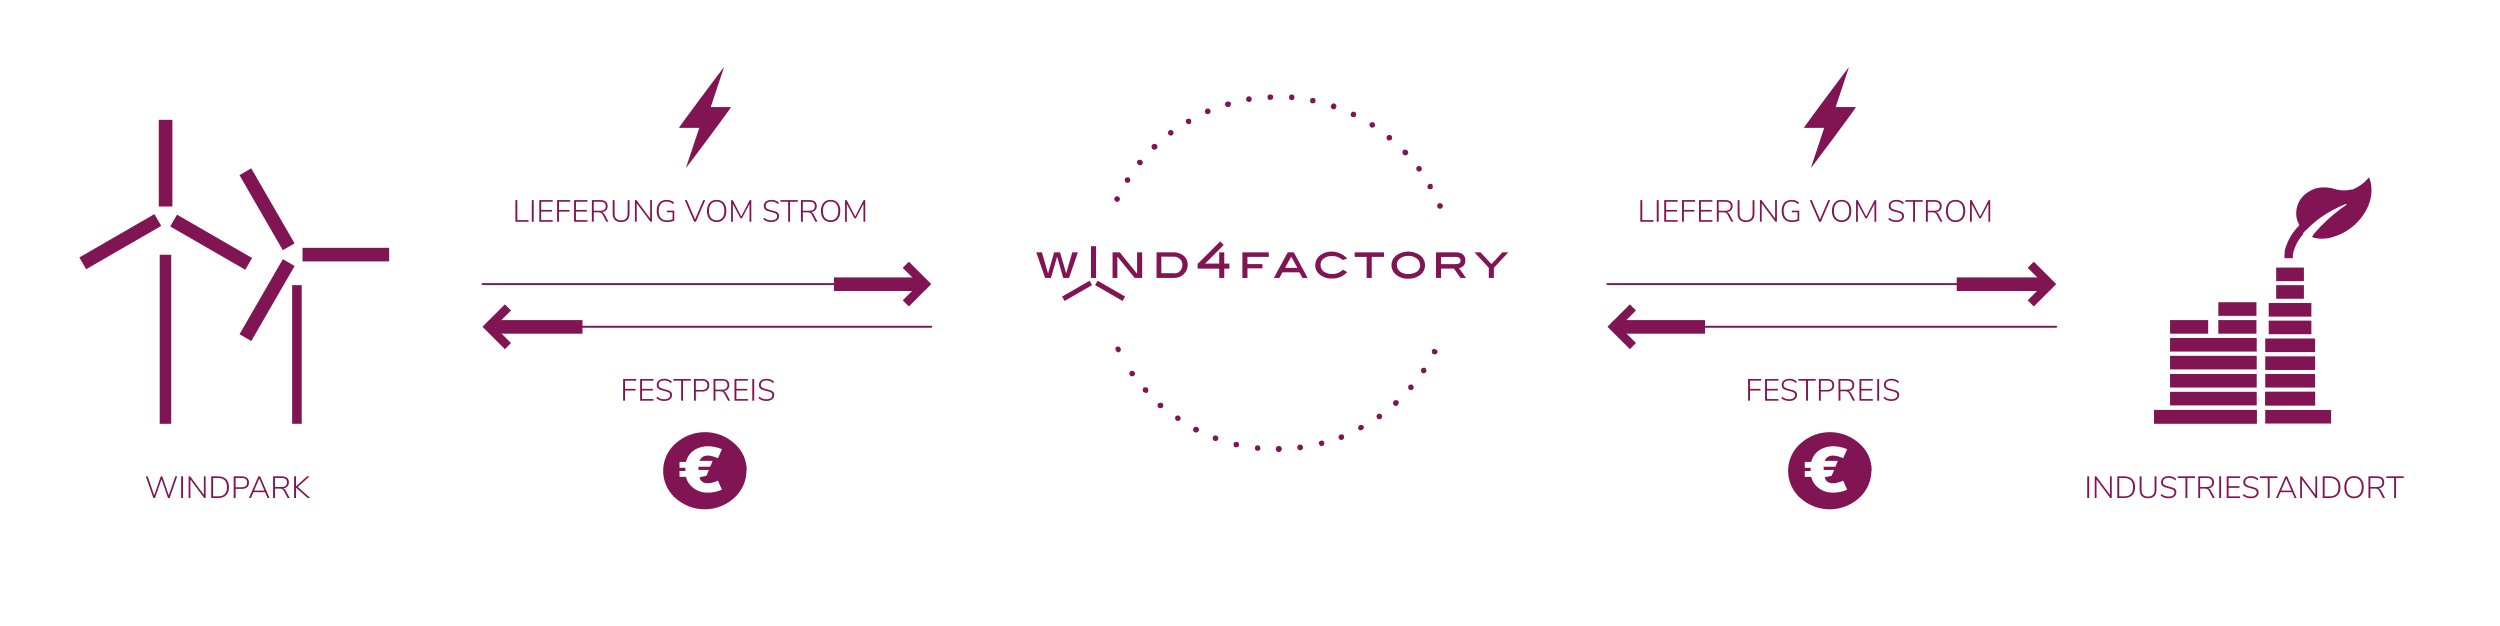 <?xml version="1.0" encoding="UTF-8"?> <svg xmlns="http://www.w3.org/2000/svg" id="Ebene_1" data-name="Ebene 1" viewBox="0 0 1301.64 326.07"><defs><style> .cls-1 { stroke-width: 5px; } .cls-1, .cls-2 { stroke-miterlimit: 10; } .cls-1, .cls-2, .cls-3 { fill: none; stroke: #811453; } .cls-4 { fill: #811453; stroke-width: 0px; } .cls-5 { isolation: isolate; } .cls-2 { stroke-width: 6px; } .cls-3 { stroke-linecap: round; stroke-linejoin: round; } </style></defs><path id="Pfad_95" data-name="Pfad 95" class="cls-4" d="M1199.12,121.95c-2.22,2.48-3.88,5.42-4.86,8.61-.16.4-.25.82-.28,1.25-.25.86-.29,1.76-.14,2.64h-4.44c-.02-.88.02-1.76.14-2.64v-1.11c1.08-4.5,3.28-8.65,6.39-12.08.42-.42.83-.97,1.25-1.39-.43-.81-.8-1.64-1.11-2.5-1.66-5.63.67-11.67,5.69-14.72,1.24-.84,2.6-1.5,4.03-1.94,3.16-.74,6.46-.65,9.58.28,2.97.92,6.14,1.02,9.16.28h.42c2.33-.99,4.49-2.35,6.39-4.03.59-.57,1.15-1.17,1.67-1.8l.42-.42h0c0-.14,4.16,8.19-2.36,18.6-3.73,5.96-9.5,10.35-16.24,12.36-3.27,1.11-6.79,1.25-10.13.42l-.97-.42,1.11-1.67c4.16-4.88,8.86-9.25,14.02-13.05,1.67-1.11,2.78-1.94,2.78-1.94.14,0,0-.14,0-.42s-.14,0-.42,0c-2.16.8-4.25,1.78-6.25,2.92-5.16,2.64-9.85,6.11-13.88,10.27l-.83.69-1.25,1.39h0l.14.42Z"></path><g id="Gruppe_377" data-name="Gruppe 377"><path id="Pfad_544" data-name="Pfad 544" class="cls-4" d="M581.07,105.02c.36.14.75.14,1.11,0,.34-.2.63-.49.83-.83.14-.36.14-.75,0-1.11-.2-.34-.49-.63-.83-.83-.36-.14-.75-.14-1.11,0-.34.2-.63.49-.83.83-.14.36-.14.75,0,1.11.24.31.52.59.83.83"></path><path id="Pfad_545" data-name="Pfad 545" class="cls-4" d="M586.2,95.02c.34.19.74.24,1.11.14.39-.04.74-.24.97-.56.19-.34.24-.74.14-1.11-.04-.39-.24-.74-.55-.97-.31-.26-.74-.31-1.11-.14-.39.04-.74.24-.97.56-.19.34-.24.74-.14,1.11.04.39.24.74.55.97"></path><path id="Pfad_546" data-name="Pfad 546" class="cls-4" d="M592.59,85.72c.29.3.72.41,1.11.28.42,0,.69,0,.97-.42.3-.29.41-.72.28-1.11,0-.4-.22-.76-.55-.97-.29-.3-.72-.41-1.11-.28-.42,0-.69,0-.97.42-.3.29-.41.72-.28,1.11.04.39.24.74.55.97"></path><path id="Pfad_547" data-name="Pfad 547" class="cls-4" d="M599.95,77.53c.64.56,1.59.56,2.22,0,.61-.6.63-1.58.03-2.19-.01-.01-.02-.02-.03-.03-.64-.56-1.58-.56-2.22,0-.28.3-.43.7-.42,1.11,0,.42.28.69.42,1.11"></path><path id="Pfad_548" data-name="Pfad 548" class="cls-4" d="M608.41,70.03c.27.26.61.46.97.56.39.06.79-.04,1.11-.28.26-.27.46-.61.55-.97.06-.39-.04-.79-.28-1.11-.27-.26-.61-.46-.97-.56-.39-.06-.79.04-1.11.28-.26.27-.46.61-.55.97-.06.39.04.79.28,1.11"></path><path id="Pfad_549" data-name="Pfad 549" class="cls-4" d="M617.58,63.79c.18.41.54.72.97.83.38.03.75-.02,1.11-.14.38-.16.61-.56.55-.97.03-.38-.02-.75-.14-1.11-.16-.38-.56-.61-.97-.56-.38-.03-.75.02-1.11.14-.38.16-.61.56-.55.97-.09.33-.04.68.14.97"></path><path id="Pfad_550" data-name="Pfad 550" class="cls-4" d="M627.43,58.51c0,.42.42.69.83.83.36.14.75.14,1.11,0,.34-.2.63-.49.83-.83.14-.36.14-.75,0-1.11-.2-.34-.49-.63-.83-.83-.36-.14-.75-.14-1.11,0-.34.2-.63.49-.83.83-.14.36-.14.75,0,1.11"></path><path id="Pfad_551" data-name="Pfad 551" class="cls-4" d="M637.85,54.62c.14.42.28.83.83.97.42,0,.69.14,1.11.14s.69-.42.97-.83c0-.42.14-.69.14-1.11s-.42-.69-.83-.83c-.42,0-.69-.14-1.11-.14s-.69.42-.97.83c-.25.26-.3.65-.14.97"></path><path id="Pfad_552" data-name="Pfad 552" class="cls-4" d="M648.81,51.85c0,.4.22.76.55.97.35.17.72.27,1.11.28.4,0,.76-.22.97-.56.17-.35.27-.72.28-1.11,0-.28-.28-.56-.55-.97-.29-.3-.72-.41-1.11-.28-.4,0-.76.22-.97.56-.14.28-.42.83-.28,1.11"></path><path id="Pfad_553" data-name="Pfad 553" class="cls-4" d="M659.92,50.59c-.01.41.14.81.42,1.11.29.3.72.41,1.11.28.41.01.81-.14,1.11-.42.3-.29.41-.72.28-1.11,0-.42,0-.69-.42-.97-.29-.3-.72-.41-1.11-.28-.41-.01-.81.14-1.11.42-.17.29-.27.63-.28.97"></path><path id="Pfad_554" data-name="Pfad 554" class="cls-4" d="M671.16,50.6c-.06.39.04.79.28,1.11.25.27.6.43.97.42.39.06.79-.04,1.11-.28.28-.3.43-.7.42-1.11.06-.39-.04-.79-.28-1.11-.25-.27-.6-.43-.97-.42-.39-.06-.79.04-1.11.28-.28.3-.43.7-.42,1.11"></path><path id="Pfad_555" data-name="Pfad 555" class="cls-4" d="M682.13,52.12c-.03.38.02.75.14,1.11.16.38.56.61.97.56.38.03.75-.02,1.11-.14.38-.16.61-.56.55-.97.03-.38-.02-.75-.14-1.11-.16-.38-.56-.61-.97-.56-.38-.03-.75.02-1.11.14-.31.23-.51.59-.55.97"></path><path id="Pfad_556" data-name="Pfad 556" class="cls-4" d="M692.96,54.9c-.14.36-.14.75,0,1.11.2.34.49.63.83.83.36.14.75.14,1.11,0,.41-.18.72-.54.83-.97.14-.36.14-.75,0-1.11-.2-.34-.49-.63-.83-.83-.36-.14-.75-.14-1.11,0-.31.29-.59.62-.83.97"></path><path id="Pfad_557" data-name="Pfad 557" class="cls-4" d="M703.37,58.93c0,.42-.14.69-.14,1.11s.42.69.83.83c.42,0,.69.14,1.11.14s.69-.42.83-.83c.14-.36.14-.75,0-1.11,0-.42-.42-.69-.83-.83-.36-.14-.75-.14-1.11,0-.14.14-.42.28-.55.56"></path><path id="Pfad_558" data-name="Pfad 558" class="cls-4" d="M713.23,64.2c-.26.31-.31.74-.14,1.11.04.39.24.74.55.97.34.19.74.24,1.11.14.39-.04.74-.24.97-.56.26-.31.31-.74.14-1.11-.04-.39-.24-.74-.55-.97-.34-.19-.74-.24-1.11-.14-.39.04-.74.24-.97.56"></path><path id="Pfad_559" data-name="Pfad 559" class="cls-4" d="M722.25,70.73c-.3.29-.41.72-.28,1.11,0,.42,0,.69.42.97.29.3.72.41,1.11.28.42,0,.69,0,.97-.42.3-.29.41-.72.28-1.11,0-.42,0-.69-.42-.97-.29-.3-.72-.41-1.11-.28-.37-.01-.72.14-.97.42"></path><path id="Pfad_560" data-name="Pfad 560" class="cls-4" d="M730.58,78.22c-.56.64-.56,1.59,0,2.22.6.61,1.58.63,2.19.03.01-.01.02-.02.03-.03.27-.25.43-.6.42-.97,0-.84-.69-1.52-1.53-1.53-.39-.13-.82-.02-1.11.28"></path><path id="Pfad_561" data-name="Pfad 561" class="cls-4" d="M737.94,86.69c-.31.23-.51.59-.55.97-.06.39.04.79.28,1.11.27.26.61.46.97.56.39.06.79-.04,1.11-.28.28-.14.42-.56.55-.97.06-.39-.04-.79-.28-1.11-.27-.26-.61-.46-.97-.56-.39-.04-.79.06-1.11.28"></path><path id="Pfad_562" data-name="Pfad 562" class="cls-4" d="M744.05,95.86c-.41.18-.72.54-.83.97-.03.38.02.75.14,1.11.16.38.56.61.97.56.38.03.75-.02,1.11-.14.38-.16.61-.56.55-.97.03-.38-.02-.75-.14-1.11-.16-.38-.56-.61-.97-.56-.33-.02-.66.03-.97.14"></path><path id="Pfad_563" data-name="Pfad 563" class="cls-4" d="M749.19,105.85c-.42,0-.69.42-.83.83-.14.36-.14.75,0,1.11.2.34.49.63.83.83.36.14.75.14,1.11,0,.34-.2.63-.49.83-.83.14-.36.14-.75,0-1.11-.2-.34-.49-.63-.83-.83-.36-.14-.75-.14-1.11,0"></path><path id="Pfad_570" data-name="Pfad 570" class="cls-4" d="M747.52,181.79c-.42,0-.69-.14-1.11-.14s-.69.42-.83.83c-.14.36-.14.75,0,1.11,0,.42.42.69.83.83.36.14.75.14,1.11,0,.42,0,.69-.42.83-.83.14-.36.14-.75,0-1.11-.24-.23-.53-.42-.83-.56"></path><path id="Pfad_571" data-name="Pfad 571" class="cls-4" d="M742.1,191.65c-.31-.26-.74-.31-1.11-.14-.39.04-.74.24-.97.55-.19.34-.24.74-.14,1.11.04.39.24.74.55.97.31.26.74.31,1.11.14.39-.04.74-.24.97-.55.19-.34.24-.74.14-1.11-.04-.39-.24-.74-.55-.97"></path><path id="Pfad_572" data-name="Pfad 572" class="cls-4" d="M735.58,200.53c-.29-.3-.72-.41-1.11-.28-.42,0-.69,0-.97.42-.3.29-.41.72-.28,1.11,0,.42,0,.69.42.97.29.3.72.41,1.11.28.42,0,.69,0,.97-.42.3-.29.41-.72.28-1.11.01-.37-.14-.72-.42-.97"></path><path id="Pfad_573" data-name="Pfad 573" class="cls-4" d="M727.95,208.72c-.64-.56-1.59-.56-2.22,0-.61.6-.63,1.58-.03,2.19.01.01.02.02.03.03h0c.25.27.6.43.97.42.84,0,1.52-.69,1.53-1.53.13-.39.02-.82-.28-1.11"></path><path id="Pfad_574" data-name="Pfad 574" class="cls-4" d="M719.34,215.94c-.23-.31-.59-.51-.97-.55-.39-.06-.79.04-1.11.28-.26.27-.46.61-.55.97-.06.39.04.79.28,1.11.14.28.55.42.97.55.39.06.79-.04,1.11-.28.26-.27.46-.61.55-.97.06-.39-.04-.79-.28-1.11"></path><path id="Pfad_575" data-name="Pfad 575" class="cls-4" d="M710.04,222.05c-.4-.77-1.36-1.07-2.13-.67-.38.2-.66.54-.78.95-.03.38.02.75.14,1.11,0,.28.42.55.83.55.84.19,1.68-.29,1.94-1.11.14-.31.14-.66,0-.97"></path><path id="Pfad_576" data-name="Pfad 576" class="cls-4" d="M699.76,227.05c0-.42-.42-.69-.83-.83-.36-.14-.75-.14-1.11,0-.34.2-.63.49-.83.83-.14.36-.14.75,0,1.11.2.34.49.63.83.83.36.14.75.14,1.11,0,.34-.2.63-.49.83-.83.14-.36.14-.75,0-1.11"></path><path id="Pfad_577" data-name="Pfad 577" class="cls-4" d="M689.49,230.52c-.04-.39-.24-.74-.55-.97-.34-.19-.74-.24-1.11-.14-.39.04-.74.24-.97.55-.19.34-.24.74-.14,1.11.14.28.42.69.55.97.34.19.74.24,1.11.14.39-.04.74-.24.97-.55.12-.36.17-.74.14-1.11"></path><path id="Pfad_578" data-name="Pfad 578" class="cls-4" d="M678.38,232.74c0-.4-.22-.76-.55-.97-.29-.3-.72-.41-1.11-.28-.4,0-.76.22-.97.55-.3.29-.41.72-.28,1.11.04.39.24.74.55.97.29.3.72.41,1.11.28.4,0,.76-.22.97-.55.3-.29.41-.72.28-1.11"></path><path id="Pfad_579" data-name="Pfad 579" class="cls-4" d="M667.42,233.85c.04-.88-.64-1.63-1.53-1.67-.88-.04-1.63.64-1.67,1.53-.04.88.64,1.63,1.53,1.67,0,0,0,0,0,0,.79.05,1.47-.54,1.53-1.33,0-.06,0-.13,0-.19"></path><path id="Pfad_580" data-name="Pfad 580" class="cls-4" d="M656.17,233.43c.06-.39-.04-.79-.28-1.11-.25-.27-.6-.43-.97-.42-.39-.06-.79.04-1.11.28-.27.25-.43.6-.42.97-.06.39.04.79.28,1.11.25.27.6.43.97.42.39.06.79-.04,1.11-.28.35-.19.52-.59.42-.97"></path><path id="Pfad_581" data-name="Pfad 581" class="cls-4" d="M645.07,231.77c.03-.38-.02-.75-.14-1.11-.16-.38-.56-.61-.97-.55-.38-.03-.75.02-1.11.14-.38.16-.61.56-.55.97-.03.38.02.75.14,1.11.16.38.56.61.97.55.38.02.75-.02,1.11-.14.28-.28.55-.42.55-.97"></path><path id="Pfad_582" data-name="Pfad 582" class="cls-4" d="M634.24,228.71c.14-.36.14-.75,0-1.11-.2-.34-.49-.63-.83-.83-.36-.14-.75-.14-1.11,0-.34.2-.63.49-.83.83-.14.36-.14.75,0,1.11.2.34.49.63.83.83.36.14.75.14,1.11,0,.42-.14.83-.42.83-.83"></path><path id="Pfad_583" data-name="Pfad 583" class="cls-4" d="M624.1,224.41c.19-.34.24-.74.14-1.11-.15-.41-.45-.76-.83-.97-.42,0-.69-.14-1.11-.14-.41.15-.76.45-.97.83,0,.42-.14.69-.14,1.11,0,.28.28.55.83.97.42,0,.69.14,1.11.14.28-.28.69-.42.97-.83"></path><path id="Pfad_584" data-name="Pfad 584" class="cls-4" d="M614.38,218.72c.3-.29.41-.72.28-1.11,0-.4-.22-.76-.55-.97-.29-.3-.72-.41-1.11-.28-.4,0-.76.22-.97.55-.26.31-.31.74-.14,1.11,0,.4.22.76.55.97.34.19.74.24,1.11.14.28,0,.55-.28.83-.42"></path><path id="Pfad_585" data-name="Pfad 585" class="cls-4" d="M605.36,212.05c.3-.29.41-.72.28-1.11,0-.42,0-.69-.42-.97-.29-.3-.72-.41-1.11-.28-.42.14-.83.14-1.11.42-.3.29-.41.72-.28,1.11,0,.42,0,.69.42.97.29.3.72.41,1.11.28.55,0,.97-.14,1.11-.42"></path><path id="Pfad_586" data-name="Pfad 586" class="cls-4" d="M597.45,204.28c.28-.3.43-.7.42-1.11.04-.39-.06-.79-.28-1.11-.3-.28-.7-.43-1.11-.42-.39-.04-.79.06-1.11.28-.27.25-.43.6-.42.97-.04.39.06.79.28,1.11.3.28.7.43,1.11.42.32.28.79.28,1.11,0h0"></path><path id="Pfad_587" data-name="Pfad 587" class="cls-4" d="M590.37,195.67c.31-.23.51-.58.55-.97.06-.39-.04-.79-.28-1.11-.27-.26-.61-.46-.97-.55-.39-.06-.79.04-1.11.28-.31.23-.51.59-.55.97-.06.39.04.79.28,1.11.14.28.55.42.97.55.39.04.79-.06,1.11-.28"></path><path id="Pfad_588" data-name="Pfad 588" class="cls-4" d="M582.73,183.32c.41-.18.72-.54.83-.97.03-.38-.02-.75-.14-1.11-.18-.41-.54-.72-.97-.83-.38-.03-.75.02-1.11.14-.28,0-.55.42-.55.83-.19.84.29,1.68,1.11,1.94.14.28.55.28.83,0h0"></path></g><g id="Gruppe_177" data-name="Gruppe 177"><g id="Gruppe_176" data-name="Gruppe 176"><rect id="Rechteck_73" data-name="Rechteck 73" class="cls-4" x="82.68" y="62.4" width="7.08" height="45.12"></rect><rect id="Rechteck_74" data-name="Rechteck 74" class="cls-4" x="40.07" y="122.29" width="45.12" height="7.08" transform="translate(-54.53 48.17) rotate(-30)"></rect><rect id="Rechteck_75" data-name="Rechteck 75" class="cls-4" x="106.39" y="103.56" width="7.08" height="45.12" transform="translate(-54.25 158.26) rotate(-60)"></rect></g><line id="Linie_12" data-name="Linie 12" class="cls-2" x1="86.15" y1="132.64" x2="86.15" y2="220.66"></line></g><g id="Gruppe_179" data-name="Gruppe 179"><g id="Gruppe_178" data-name="Gruppe 178"><rect id="Rechteck_76" data-name="Rechteck 76" class="cls-4" x="157.5" y="129.03" width="45.12" height="7.08"></rect><rect id="Rechteck_77" data-name="Rechteck 77" class="cls-4" x="135.49" y="86.39" width="7.08" height="45.12" transform="translate(-35.85 84.11) rotate(-30)"></rect><rect id="Rechteck_78" data-name="Rechteck 78" class="cls-4" x="116.49" y="152.72" width="45.12" height="7.08" transform="translate(-65.8 198.55) rotate(-60)"></rect></g><line id="Linie_13" data-name="Linie 13" class="cls-1" x1="154.59" y1="148.47" x2="154.59" y2="220.66"></line></g><g id="WINDPARK" class="cls-5"><g class="cls-5"><path class="cls-4" d="M92.26,248.01l-3.92,11.28h-.86l-3.39-9.73-3.39,9.73h-.85l-3.94-11.28h.99l3.39,9.9,3.42-9.9.77.02,3.41,9.86,3.39-9.87h.98Z"></path><path class="cls-4" d="M94.31,248.01h.99v11.28h-.99v-11.28Z"></path><path class="cls-4" d="M107.06,248.01v11.28h-.77l-7.15-9.62v9.62h-.93v-11.28h.78l7.14,9.6v-9.6h.93Z"></path><path class="cls-4" d="M109.97,248.01h3.63c1.79,0,3.17.49,4.14,1.46.97.98,1.46,2.37,1.46,4.17s-.49,3.2-1.46,4.18-2.35,1.47-4.14,1.47h-3.63v-11.28ZM113.56,258.43c1.53,0,2.67-.4,3.45-1.2.77-.8,1.16-1.99,1.16-3.58,0-3.18-1.54-4.77-4.61-4.77h-2.59v9.55h2.59Z"></path><path class="cls-4" d="M121.67,248.01h4.27c1.17,0,2.08.28,2.73.85.65.57.97,1.37.97,2.4s-.33,1.85-.98,2.42c-.65.57-1.56.86-2.72.86h-3.28v4.75h-.99v-11.28ZM125.88,253.69c1.85,0,2.77-.81,2.77-2.43s-.92-2.4-2.77-2.4h-3.22v4.83h3.22Z"></path><path class="cls-4" d="M138.02,256.28h-6.08l-1.3,3.01h-1.01l4.9-11.28h.9l4.9,11.28h-1.01l-1.3-3.01ZM137.65,255.42l-2.67-6.24-2.67,6.24h5.34Z"></path><path class="cls-4" d="M150.84,259.29h-1.09l-1.9-3.62c-.26-.49-.55-.83-.9-1.01s-.81-.27-1.41-.27h-2.35v4.9h-.99v-11.28h4.51c1.18,0,2.1.27,2.74.81.64.54.96,1.33.96,2.36,0,.88-.25,1.58-.76,2.1-.51.53-1.23.85-2.17.97.28.09.53.23.74.44s.42.48.6.82l2.02,3.78ZM146.65,253.55c1.86,0,2.78-.79,2.78-2.38,0-.78-.23-1.36-.69-1.74-.46-.38-1.16-.57-2.1-.57h-3.47v4.69h3.47Z"></path><path class="cls-4" d="M160.17,259.29l-6.06-5.39v5.39h-.99v-11.28h.99v5.23l5.76-5.23h1.3l-6.1,5.5,6.43,5.78h-1.33Z"></path></g></g><g id="Gruppe_182" data-name="Gruppe 182"><path id="Pfad_478" data-name="Pfad 478" class="cls-4" d="M364.22,248.84l.55,1.11c.84,1.14,2.2,1.77,3.61,1.67.94,0,1.88-.13,2.78-.42.93-.18,1.82-.51,2.64-.97l2.08,4.72c-2.35,1.06-4.92,1.59-7.5,1.53-2.14.07-4.26-.46-6.11-1.53-1.74-.98-3.18-2.42-4.17-4.16-.41-.8-.73-1.64-.97-2.5h-3.33v-3.05h3.05v-1.67h-3.05v-3.05h3.33c.26-.86.59-1.69.97-2.5.94-1.77,2.39-3.22,4.17-4.16,1.89-.98,3.98-1.5,6.11-1.53,2.57.02,5.12.54,7.5,1.53l-2.08,4.72c-.85-.41-1.73-.73-2.64-.97-.9-.27-1.84-.41-2.78-.42-1.4-.04-2.73.58-3.61,1.67-.14.42-.55.69-.55,1.11h6.8l-1.25,3.05h-6.11v1.66h5.41l-1.25,3.05-3.33.69-.27.42ZM388.79,245.09c.07-5.43-2.27-10.62-6.39-14.16-8.7-7.91-21.98-7.91-30.68,0-7.86,6.9-8.63,18.87-1.73,26.72.02.02.04.05.06.07h0c.44.58.95,1.09,1.53,1.53,8.7,7.91,21.98,7.91,30.68,0,4.04-3.6,6.36-8.75,6.39-14.16"></path><path id="Pfad_483" data-name="Pfad 483" class="cls-4" d="M357.14,87.39l6.94-20.82h-10.55c-.42,0,23.6-32.07,23.46-31.65l-6.94,20.82h10.55c.42,0-23.6,32.21-23.46,31.65"></path><g id="FESTPREIS" class="cls-5"><g class="cls-5"><path class="cls-4" d="M324.44,197.34h6.8v.85h-5.81v4.27h5.49v.86h-5.49v5.3h-.99v-11.28Z"></path><path class="cls-4" d="M333.29,197.34h6.96v.85h-5.98v4.27h5.66v.86h-5.66v4.45h5.98v.85h-6.96v-11.28Z"></path><path class="cls-4" d="M343.55,208.39c-.68-.24-1.29-.61-1.82-1.11l.42-.78c.56.5,1.13.86,1.7,1.06s1.26.31,2.06.31c.95,0,1.69-.19,2.22-.58.53-.39.79-.94.79-1.64,0-.42-.13-.75-.38-1.02-.26-.26-.58-.46-.98-.61-.39-.14-.92-.29-1.58-.44-.87-.19-1.58-.39-2.12-.59-.54-.2-.99-.51-1.37-.92-.37-.41-.56-.96-.56-1.66,0-.64.17-1.2.5-1.68.33-.48.8-.85,1.4-1.12.6-.27,1.31-.4,2.12-.4.77,0,1.48.13,2.14.38.66.25,1.22.62,1.7,1.1l-.42.78c-.53-.48-1.07-.83-1.62-1.05-.54-.22-1.15-.33-1.81-.33-.95,0-1.69.2-2.22.61-.53.41-.8.97-.8,1.7,0,.63.23,1.1.7,1.4.46.3,1.14.56,2.04.78l.42.1c.86.21,1.55.41,2.05.59.5.18.93.46,1.27.84.35.38.52.89.52,1.53s-.17,1.16-.5,1.63c-.33.47-.8.83-1.4,1.1-.6.26-1.3.39-2.1.39-.89,0-1.67-.12-2.35-.36Z"></path><path class="cls-4" d="M354.65,198.2h-4.05v-.86h9.06v.86h-4.03v10.42h-.98v-10.42Z"></path><path class="cls-4" d="M361.31,197.34h4.27c1.17,0,2.08.28,2.73.85.65.57.97,1.37.97,2.4s-.33,1.85-.98,2.42c-.65.57-1.56.86-2.72.86h-3.28v4.75h-.99v-11.28ZM365.51,203.02c1.85,0,2.77-.81,2.77-2.43s-.92-2.4-2.77-2.4h-3.22v4.83h3.22Z"></path><path class="cls-4" d="M380.15,208.62h-1.09l-1.9-3.62c-.26-.49-.55-.83-.9-1.01s-.81-.27-1.41-.27h-2.35v4.9h-.99v-11.28h4.51c1.18,0,2.1.27,2.74.81.64.54.96,1.33.96,2.36,0,.88-.25,1.58-.76,2.1-.51.53-1.23.85-2.17.97.28.09.53.23.74.44s.42.48.6.82l2.02,3.78ZM375.96,202.87c1.86,0,2.78-.79,2.78-2.38,0-.78-.23-1.36-.69-1.74-.46-.38-1.16-.57-2.1-.57h-3.47v4.69h3.47Z"></path><path class="cls-4" d="M382.43,197.34h6.96v.85h-5.98v4.27h5.66v.86h-5.66v4.45h5.98v.85h-6.96v-11.28Z"></path><path class="cls-4" d="M391.69,197.34h.99v11.28h-.99v-11.28Z"></path><path class="cls-4" d="M396.75,208.39c-.68-.24-1.29-.61-1.82-1.11l.42-.78c.56.5,1.13.86,1.7,1.06s1.26.31,2.06.31c.95,0,1.69-.19,2.22-.58.53-.39.79-.94.79-1.64,0-.42-.13-.75-.38-1.02-.26-.26-.58-.46-.98-.61-.39-.14-.92-.29-1.58-.44-.87-.19-1.58-.39-2.12-.59-.54-.2-.99-.51-1.37-.92-.37-.41-.56-.96-.56-1.66,0-.64.17-1.2.5-1.68.33-.48.8-.85,1.4-1.12.6-.27,1.31-.4,2.12-.4.77,0,1.48.13,2.14.38.66.25,1.22.62,1.7,1.1l-.42.78c-.53-.48-1.07-.83-1.62-1.05-.54-.22-1.15-.33-1.81-.33-.95,0-1.69.2-2.22.61-.53.41-.8.97-.8,1.7,0,.63.23,1.1.7,1.4.46.3,1.14.56,2.04.78l.42.1c.86.21,1.55.41,2.05.59.5.18.93.46,1.27.84.35.38.52.89.52,1.53s-.17,1.16-.5,1.63c-.33.47-.8.83-1.4,1.1-.6.26-1.3.39-2.1.39-.89,0-1.67-.12-2.35-.36Z"></path></g></g><g id="LIEFERUNG_VOM_STROM" data-name="LIEFERUNG VOM STROM" class="cls-5"><g class="cls-5"><path class="cls-4" d="M268.36,104.18h.99v10.42h5.82v.86h-6.82v-11.28Z"></path><path class="cls-4" d="M276.88,104.18h.99v11.28h-.99v-11.28Z"></path><path class="cls-4" d="M280.79,104.18h6.96v.85h-5.98v4.27h5.66v.86h-5.66v4.45h5.98v.85h-6.96v-11.28Z"></path><path class="cls-4" d="M290.05,104.18h6.8v.85h-5.81v4.27h5.49v.86h-5.49v5.3h-.99v-11.28Z"></path><path class="cls-4" d="M298.9,104.18h6.96v.85h-5.98v4.27h5.66v.86h-5.66v4.45h5.98v.85h-6.96v-11.28Z"></path><path class="cls-4" d="M316.8,115.46h-1.09l-1.9-3.62c-.26-.49-.55-.83-.9-1.01s-.81-.27-1.41-.27h-2.35v4.9h-.99v-11.28h4.51c1.18,0,2.1.27,2.74.81.64.54.96,1.33.96,2.36,0,.88-.25,1.58-.76,2.1-.51.53-1.23.85-2.17.97.28.09.53.23.74.44s.42.48.6.82l2.02,3.78ZM312.61,109.72c1.86,0,2.78-.79,2.78-2.38,0-.78-.23-1.36-.69-1.74-.46-.38-1.16-.57-2.1-.57h-3.47v4.69h3.47Z"></path><path class="cls-4" d="M320.11,114.46c-.74-.76-1.11-1.87-1.11-3.34v-6.93h.99v7.04c0,2.33,1.13,3.49,3.39,3.49,1.12,0,1.97-.29,2.54-.88s.86-1.46.86-2.61v-7.04h.98v6.93c0,1.47-.37,2.59-1.11,3.34-.74.76-1.83,1.14-3.26,1.14s-2.53-.38-3.27-1.14Z"></path><path class="cls-4" d="M339.44,104.18v11.28h-.77l-7.15-9.62v9.62h-.93v-11.28h.78l7.14,9.6v-9.6h.93Z"></path><path class="cls-4" d="M351.07,109.69v5.14c-.42.22-.98.41-1.7.55-.71.14-1.43.22-2.16.22-1.1,0-2.05-.23-2.84-.69-.79-.46-1.4-1.12-1.82-1.98s-.63-1.9-.63-3.1.21-2.23.62-3.1c.42-.87,1.02-1.53,1.8-1.98.78-.45,1.71-.68,2.78-.68,1.58,0,2.86.49,3.84,1.47l-.42.78c-.53-.49-1.07-.84-1.62-1.06-.54-.21-1.15-.32-1.82-.32-1.33,0-2.36.42-3.08,1.27-.72.85-1.08,2.05-1.08,3.61s.37,2.81,1.1,3.65c.73.84,1.79,1.26,3.18,1.26.53,0,1.06-.04,1.57-.14.51-.09.98-.22,1.39-.38v-3.7h-2.98v-.83h3.87Z"></path><path class="cls-4" d="M367.2,104.18l-4.88,11.28h-.9l-4.88-11.28h1.02l4.32,10.02,4.3-10.02h1.01Z"></path><path class="cls-4" d="M370.45,114.9c-.76-.46-1.34-1.13-1.74-2-.41-.87-.61-1.89-.61-3.06s.2-2.21.61-3.08.98-1.54,1.74-2,1.65-.7,2.68-.7,1.93.23,2.69.7,1.34,1.13,1.74,1.99c.41.86.61,1.89.61,3.07s-.2,2.21-.61,3.08c-.41.87-.99,1.54-1.74,2-.76.46-1.65.7-2.69.7s-1.91-.23-2.67-.7ZM376.08,113.43c.7-.85,1.06-2.06,1.06-3.62s-.35-2.76-1.05-3.61c-.7-.85-1.69-1.27-2.97-1.27s-2.25.43-2.95,1.28c-.7.85-1.05,2.05-1.05,3.6s.35,2.75,1.05,3.61c.7.86,1.68,1.29,2.95,1.29s2.26-.43,2.96-1.28Z"></path><path class="cls-4" d="M391.17,104.18v11.28h-.93v-9.31l-3.95,7.54h-.74l-3.98-7.47.02,9.25h-.94v-11.28h.83l4.46,8.54,4.4-8.54h.83Z"></path><path class="cls-4" d="M399.27,115.23c-.68-.24-1.29-.61-1.82-1.11l.42-.78c.56.5,1.13.86,1.7,1.06s1.26.31,2.06.31c.95,0,1.69-.19,2.22-.58.53-.39.79-.94.79-1.64,0-.42-.13-.75-.38-1.02-.26-.26-.58-.46-.98-.61-.39-.14-.92-.29-1.58-.44-.87-.19-1.58-.39-2.12-.59-.54-.2-.99-.51-1.37-.92-.37-.41-.56-.96-.56-1.66,0-.64.17-1.2.5-1.68.33-.48.8-.85,1.4-1.12.6-.27,1.31-.4,2.12-.4.77,0,1.48.13,2.14.38.66.25,1.22.62,1.7,1.1l-.42.78c-.53-.48-1.07-.83-1.62-1.05-.54-.22-1.15-.33-1.81-.33-.95,0-1.69.2-2.22.61-.53.41-.8.97-.8,1.7,0,.63.23,1.1.7,1.4.46.3,1.14.56,2.04.78l.42.1c.86.21,1.55.41,2.05.59.5.18.93.46,1.27.84.35.38.52.89.52,1.53s-.17,1.16-.5,1.63c-.33.47-.8.83-1.4,1.1-.6.26-1.3.39-2.1.39-.89,0-1.67-.12-2.35-.36Z"></path><path class="cls-4" d="M410.37,105.05h-4.05v-.86h9.06v.86h-4.03v10.42h-.98v-10.42Z"></path><path class="cls-4" d="M425.67,115.46h-1.09l-1.9-3.62c-.26-.49-.55-.83-.9-1.01s-.81-.27-1.41-.27h-2.35v4.9h-.99v-11.28h4.51c1.18,0,2.1.27,2.74.81.64.54.96,1.33.96,2.36,0,.88-.25,1.58-.76,2.1-.51.53-1.23.85-2.17.97.28.09.53.23.74.44s.42.48.6.82l2.02,3.78ZM421.47,109.72c1.86,0,2.78-.79,2.78-2.38,0-.78-.23-1.36-.69-1.74-.46-.38-1.16-.57-2.1-.57h-3.47v4.69h3.47Z"></path><path class="cls-4" d="M429.78,114.9c-.76-.46-1.34-1.13-1.74-2-.41-.87-.61-1.89-.61-3.06s.2-2.21.61-3.08.98-1.54,1.74-2,1.65-.7,2.68-.7,1.93.23,2.69.7,1.34,1.13,1.74,1.99c.41.86.61,1.89.61,3.07s-.2,2.21-.61,3.08c-.41.87-.99,1.54-1.74,2-.76.46-1.65.7-2.69.7s-1.91-.23-2.67-.7ZM435.41,113.43c.7-.85,1.06-2.06,1.06-3.62s-.35-2.76-1.05-3.61c-.7-.85-1.69-1.27-2.97-1.27s-2.25.43-2.95,1.28c-.7.85-1.05,2.05-1.05,3.6s.35,2.75,1.05,3.61c.7.86,1.68,1.29,2.95,1.29s2.26-.43,2.96-1.28Z"></path><path class="cls-4" d="M450.5,104.18v11.28h-.93v-9.31l-3.95,7.54h-.74l-3.98-7.47.02,9.25h-.94v-11.28h.83l4.46,8.54,4.4-8.54h.83Z"></path></g></g><g id="Gruppe_180" data-name="Gruppe 180"><line id="Linie_17" data-name="Linie 17" class="cls-3" x1="251.21" y1="147.91" x2="480.56" y2="147.91"></line><path id="Pfad_49" data-name="Pfad 49" class="cls-4" d="M473.2,136.25l-3.19,3.19,8.47,8.47-8.47,8.47,3.19,3.19,8.33-8.33h.14c0-.14,3.19-3.33,3.19-3.33l-11.66-11.66Z"></path></g><g id="Gruppe_181" data-name="Gruppe 181"><line id="Linie_17-2" data-name="Linie 17-2" class="cls-3" x1="484.86" y1="170.13" x2="255.52" y2="170.13"></line><path id="Pfad_49-2" data-name="Pfad 49-2" class="cls-4" d="M262.87,181.79l3.19-3.19-8.47-8.47,8.47-8.47-3.19-3.19-8.33,8.33h-.14c0,.14-3.19,3.33-3.19,3.33l11.66,11.66Z"></path></g></g><g id="Gruppe_185" data-name="Gruppe 185"><path id="Pfad_478-2" data-name="Pfad 478-2" class="cls-4" d="M950.07,248.84l.55,1.11c.84,1.14,2.2,1.77,3.61,1.67.94,0,1.88-.13,2.78-.42.93-.18,1.82-.51,2.64-.97l2.08,4.72c-2.35,1.06-4.92,1.59-7.5,1.53-2.14.07-4.26-.46-6.11-1.53-1.74-.98-3.18-2.42-4.16-4.16-.41-.8-.73-1.64-.97-2.5h-3.33v-3.05h3.05v-1.67h-3.05v-3.05h3.33c.26-.86.59-1.69.97-2.5.94-1.77,2.39-3.22,4.16-4.16,1.89-.98,3.98-1.5,6.11-1.53,2.57.02,5.12.54,7.5,1.53l-2.08,4.72c-.85-.41-1.73-.73-2.64-.97-.9-.27-1.84-.41-2.78-.42-1.4-.04-2.73.58-3.61,1.67-.14.42-.55.69-.55,1.11h6.8l-1.25,3.05h-6.11v1.66h5.41l-1.25,3.05-3.33.69-.27.42ZM974.5,245.09c.07-5.43-2.27-10.62-6.39-14.16-8.7-7.91-21.98-7.91-30.68,0-7.86,6.9-8.63,18.87-1.73,26.72.02.02.04.05.06.07h0c.44.58.95,1.09,1.53,1.53,8.7,7.91,21.98,7.91,30.68,0,4.04-3.6,6.36-8.75,6.39-14.16"></path><path id="Pfad_483-2" data-name="Pfad 483-2" class="cls-4" d="M942.85,87.39l6.94-20.82h-10.55c-.42,0,23.6-32.07,23.46-31.65l-6.94,20.82h10.55c.42,0-23.6,32.21-23.46,31.65"></path><g id="FESTPREIS-2" class="cls-5"><g class="cls-5"><path class="cls-4" d="M910.15,197.34h6.8v.85h-5.81v4.27h5.49v.86h-5.49v5.3h-.99v-11.28Z"></path><path class="cls-4" d="M919,197.34h6.96v.85h-5.98v4.27h5.66v.86h-5.66v4.45h5.98v.85h-6.96v-11.28Z"></path><path class="cls-4" d="M929.26,208.39c-.68-.24-1.29-.61-1.82-1.11l.42-.78c.56.5,1.13.86,1.7,1.06.57.21,1.26.31,2.06.31.95,0,1.69-.19,2.22-.58s.79-.94.79-1.64c0-.42-.13-.75-.38-1.02-.26-.26-.58-.46-.98-.61-.39-.14-.92-.29-1.58-.44-.87-.19-1.58-.39-2.12-.59-.54-.2-.99-.51-1.37-.92-.37-.41-.56-.96-.56-1.66,0-.64.17-1.2.5-1.68.33-.48.8-.85,1.4-1.12.6-.27,1.31-.4,2.12-.4.77,0,1.48.13,2.14.38.66.25,1.22.62,1.7,1.1l-.42.78c-.53-.48-1.07-.83-1.62-1.05s-1.15-.33-1.81-.33c-.95,0-1.69.2-2.22.61s-.8.97-.8,1.7c0,.63.23,1.1.7,1.4.46.3,1.14.56,2.04.78l.42.1c.86.21,1.55.41,2.05.59.5.18.92.46,1.27.84.35.38.52.89.52,1.53s-.17,1.16-.5,1.63c-.33.47-.8.83-1.4,1.1-.6.26-1.3.39-2.1.39-.89,0-1.67-.12-2.35-.36Z"></path><path class="cls-4" d="M940.36,198.2h-4.05v-.86h9.06v.86h-4.03v10.42h-.98v-10.42Z"></path><path class="cls-4" d="M947.02,197.34h4.27c1.17,0,2.08.28,2.73.85s.97,1.37.97,2.4-.33,1.85-.98,2.42c-.65.57-1.56.86-2.72.86h-3.28v4.75h-.99v-11.28ZM951.23,203.02c1.85,0,2.77-.81,2.77-2.43s-.92-2.4-2.77-2.4h-3.22v4.83h3.22Z"></path><path class="cls-4" d="M965.87,208.62h-1.09l-1.9-3.62c-.26-.49-.55-.83-.9-1.01-.34-.18-.81-.27-1.41-.27h-2.35v4.9h-.99v-11.28h4.51c1.18,0,2.1.27,2.74.81.64.54.96,1.33.96,2.36,0,.88-.25,1.58-.76,2.1-.51.53-1.23.85-2.17.97.28.09.53.23.74.44s.42.48.6.82l2.02,3.78ZM961.67,202.87c1.86,0,2.78-.79,2.78-2.38,0-.78-.23-1.36-.69-1.74-.46-.38-1.16-.57-2.1-.57h-3.47v4.69h3.47Z"></path><path class="cls-4" d="M968.14,197.34h6.96v.85h-5.98v4.27h5.66v.86h-5.66v4.45h5.98v.85h-6.96v-11.28Z"></path><path class="cls-4" d="M977.4,197.34h.99v11.28h-.99v-11.28Z"></path><path class="cls-4" d="M982.46,208.39c-.68-.24-1.29-.61-1.82-1.11l.42-.78c.56.5,1.13.86,1.7,1.06.57.21,1.26.31,2.06.31.95,0,1.69-.19,2.22-.58s.79-.94.79-1.64c0-.42-.13-.75-.38-1.02-.26-.26-.58-.46-.98-.61-.39-.14-.92-.29-1.58-.44-.87-.19-1.58-.39-2.12-.59-.54-.2-.99-.51-1.37-.92-.37-.41-.56-.96-.56-1.66,0-.64.17-1.2.5-1.68.33-.48.8-.85,1.4-1.12.6-.27,1.31-.4,2.12-.4.77,0,1.48.13,2.14.38.66.25,1.22.62,1.7,1.1l-.42.78c-.53-.48-1.07-.83-1.62-1.05s-1.15-.33-1.81-.33c-.95,0-1.69.2-2.22.61s-.8.97-.8,1.7c0,.63.23,1.1.7,1.4.46.3,1.14.56,2.04.78l.42.1c.86.21,1.55.41,2.05.59.5.18.92.46,1.27.84.35.38.52.89.52,1.53s-.17,1.16-.5,1.63c-.33.47-.8.83-1.4,1.1-.6.26-1.3.39-2.1.39-.89,0-1.67-.12-2.35-.36Z"></path></g></g><g id="LIEFERUNG_VOM_STROM-2" data-name="LIEFERUNG VOM STROM-2" class="cls-5"><g class="cls-5"><path class="cls-4" d="M854.07,104.18h.99v10.42h5.82v.86h-6.82v-11.28Z"></path><path class="cls-4" d="M862.6,104.18h.99v11.28h-.99v-11.28Z"></path><path class="cls-4" d="M866.5,104.18h6.96v.85h-5.98v4.27h5.66v.86h-5.66v4.45h5.98v.85h-6.96v-11.28Z"></path><path class="cls-4" d="M875.76,104.18h6.8v.85h-5.81v4.27h5.49v.86h-5.49v5.3h-.99v-11.28Z"></path><path class="cls-4" d="M884.61,104.18h6.96v.85h-5.98v4.27h5.66v.86h-5.66v4.45h5.98v.85h-6.96v-11.28Z"></path><path class="cls-4" d="M902.52,115.46h-1.09l-1.9-3.62c-.26-.49-.55-.83-.9-1.01-.34-.18-.81-.27-1.41-.27h-2.35v4.9h-.99v-11.28h4.51c1.18,0,2.1.27,2.74.81.64.54.96,1.33.96,2.36,0,.88-.25,1.58-.76,2.1-.51.53-1.23.85-2.17.97.28.09.53.23.74.44s.42.48.6.82l2.02,3.78ZM898.32,109.72c1.86,0,2.78-.79,2.78-2.38,0-.78-.23-1.36-.69-1.74-.46-.38-1.16-.57-2.1-.57h-3.47v4.69h3.47Z"></path><path class="cls-4" d="M905.82,114.46c-.74-.76-1.11-1.87-1.11-3.34v-6.93h.99v7.04c0,2.33,1.13,3.49,3.39,3.49,1.12,0,1.97-.29,2.54-.88.57-.59.86-1.46.86-2.61v-7.04h.98v6.93c0,1.47-.37,2.59-1.11,3.34-.74.76-1.83,1.14-3.26,1.14s-2.53-.38-3.27-1.14Z"></path><path class="cls-4" d="M925.15,104.18v11.28h-.77l-7.15-9.62v9.62h-.93v-11.28h.78l7.14,9.6v-9.6h.93Z"></path><path class="cls-4" d="M936.79,109.69v5.14c-.42.22-.98.41-1.7.55-.71.14-1.43.22-2.16.22-1.1,0-2.04-.23-2.84-.69-.79-.46-1.4-1.12-1.82-1.98-.42-.86-.63-1.9-.63-3.1s.21-2.23.62-3.1c.42-.87,1.02-1.53,1.8-1.98.78-.45,1.71-.68,2.78-.68,1.58,0,2.86.49,3.84,1.47l-.42.78c-.53-.49-1.07-.84-1.62-1.06-.54-.21-1.15-.32-1.82-.32-1.33,0-2.36.42-3.08,1.27s-1.08,2.05-1.08,3.61.37,2.81,1.1,3.65,1.79,1.26,3.18,1.26c.53,0,1.06-.04,1.57-.14s.98-.22,1.39-.38v-3.7h-2.98v-.83h3.87Z"></path><path class="cls-4" d="M952.91,104.18l-4.88,11.28h-.9l-4.88-11.28h1.02l4.32,10.02,4.3-10.02h1.01Z"></path><path class="cls-4" d="M956.16,114.9c-.76-.46-1.34-1.13-1.74-2-.41-.87-.61-1.89-.61-3.06s.2-2.21.61-3.08.98-1.54,1.74-2,1.64-.7,2.68-.7,1.93.23,2.69.7c.76.46,1.34,1.13,1.74,1.99.41.86.61,1.89.61,3.07s-.2,2.21-.61,3.08c-.41.87-.99,1.54-1.74,2-.76.46-1.65.7-2.69.7s-1.92-.23-2.67-.7ZM961.79,113.43c.7-.85,1.06-2.06,1.06-3.62s-.35-2.76-1.05-3.61-1.69-1.27-2.97-1.27-2.25.43-2.95,1.28-1.05,2.05-1.05,3.6.35,2.75,1.05,3.61,1.68,1.29,2.95,1.29,2.26-.43,2.96-1.28Z"></path><path class="cls-4" d="M976.88,104.18v11.28h-.93v-9.31l-3.95,7.54h-.74l-3.98-7.47.02,9.25h-.94v-11.28h.83l4.46,8.54,4.4-8.54h.83Z"></path><path class="cls-4" d="M984.98,115.23c-.68-.24-1.29-.61-1.82-1.11l.42-.78c.57.5,1.13.86,1.7,1.06.57.21,1.26.31,2.06.31.95,0,1.69-.19,2.22-.58.53-.39.79-.94.79-1.64,0-.42-.13-.75-.38-1.02-.26-.26-.58-.46-.98-.61-.39-.14-.92-.29-1.58-.44-.88-.19-1.58-.39-2.12-.59-.54-.2-1-.51-1.37-.92-.37-.41-.56-.96-.56-1.66,0-.64.17-1.2.5-1.68.33-.48.8-.85,1.4-1.12s1.31-.4,2.12-.4c.77,0,1.48.13,2.14.38.66.25,1.22.62,1.7,1.1l-.42.78c-.53-.48-1.07-.83-1.62-1.05-.54-.22-1.15-.33-1.81-.33-.95,0-1.69.2-2.22.61-.53.41-.8.97-.8,1.7,0,.63.23,1.1.7,1.4.46.3,1.14.56,2.04.78l.42.1c.86.21,1.55.41,2.05.59.5.18.93.46,1.27.84.35.38.52.89.52,1.53s-.17,1.16-.5,1.63c-.33.47-.8.83-1.4,1.1-.6.26-1.3.39-2.1.39-.88,0-1.67-.12-2.35-.36Z"></path><path class="cls-4" d="M996.08,105.05h-4.05v-.86h9.06v.86h-4.03v10.42h-.98v-10.42Z"></path><path class="cls-4" d="M1011.38,115.46h-1.09l-1.9-3.62c-.26-.49-.55-.83-.9-1.01-.34-.18-.81-.27-1.41-.27h-2.35v4.9h-.99v-11.28h4.51c1.18,0,2.1.27,2.74.81.64.54.96,1.33.96,2.36,0,.88-.25,1.58-.76,2.1-.51.53-1.23.85-2.17.97.28.09.53.23.74.44s.42.48.6.82l2.02,3.78ZM1007.19,109.72c1.86,0,2.78-.79,2.78-2.38,0-.78-.23-1.36-.69-1.74-.46-.38-1.16-.57-2.1-.57h-3.47v4.69h3.47Z"></path><path class="cls-4" d="M1015.49,114.9c-.76-.46-1.34-1.13-1.74-2-.41-.87-.61-1.89-.61-3.06s.2-2.21.61-3.08.98-1.54,1.74-2,1.64-.7,2.68-.7,1.93.23,2.69.7c.76.46,1.34,1.13,1.74,1.99.41.86.61,1.89.61,3.07s-.2,2.21-.61,3.08c-.41.87-.99,1.54-1.74,2-.76.46-1.65.7-2.69.7s-1.92-.23-2.67-.7ZM1021.12,113.43c.7-.85,1.06-2.06,1.06-3.62s-.35-2.76-1.05-3.61-1.69-1.27-2.97-1.27-2.25.43-2.95,1.28-1.05,2.05-1.05,3.6.35,2.75,1.05,3.61,1.68,1.29,2.95,1.29,2.26-.43,2.96-1.28Z"></path><path class="cls-4" d="M1036.21,104.18v11.28h-.93v-9.31l-3.95,7.54h-.74l-3.98-7.47.02,9.25h-.94v-11.28h.83l4.46,8.54,4.4-8.54h.83Z"></path></g></g><g id="Gruppe_183" data-name="Gruppe 183"><line id="Linie_17-3" data-name="Linie 17-3" class="cls-3" x1="836.92" y1="147.91" x2="1066.27" y2="147.91"></line><path id="Pfad_49-3" data-name="Pfad 49-3" class="cls-4" d="M1058.91,136.25l-3.19,3.19,8.47,8.47-8.47,8.47,3.19,3.19,8.33-8.33h.14c0-.14,3.19-3.33,3.19-3.33l-11.66-11.66Z"></path></g><g id="Gruppe_184" data-name="Gruppe 184"><line id="Linie_17-4" data-name="Linie 17-4" class="cls-3" x1="1070.57" y1="170.13" x2="841.23" y2="170.13"></line><path id="Pfad_49-4" data-name="Pfad 49-4" class="cls-4" d="M848.59,181.79l3.19-3.19-8.47-8.47,8.47-8.47-3.19-3.19-8.33,8.33h-.14c0,.14-3.19,3.33-3.19,3.33l11.66,11.66h0Z"></path></g></g><g id="Gruppe_190" data-name="Gruppe 190"><g id="Gruppe_188" data-name="Gruppe 188"><rect id="Rechteck_79" data-name="Rechteck 79" class="cls-4" x="622.22" y="131.1" width="16.38" height="2.64" transform="translate(91.01 484.55) rotate(-45)"></rect><path id="Pfad_96" data-name="Pfad 96" class="cls-4" d="M558.3,131.39l-3.19,10.97-3.19-10.97h-3.06l-3.19,10.97-3.19-10.97h-2.92l4.58,13.33h3.05l3.19-11.11,3.19,11.11h3.05l4.58-13.33h-2.91Z"></path><path id="Pfad_97" data-name="Pfad 97" class="cls-4" d="M594.67,144.72h-3.89l-9.02-11.11v11.11h-2.5v-13.33h3.75l9.02,11.11v-11.11h2.64v13.33Z"></path><path id="Pfad_98" data-name="Pfad 98" class="cls-4" d="M611.33,142.36c1.15.06,2.27-.4,3.05-1.25.77-.83,1.22-1.92,1.25-3.05.03-1.19-.42-2.34-1.25-3.19-.95-.86-2.19-1.31-3.47-1.25h-6.25v8.61h6.66v.14ZM610.77,131.39c2.01-.13,4,.51,5.55,1.8,1.37,1.18,2.13,2.91,2.08,4.72.01,1.91-.8,3.73-2.22,5-1.36,1.24-3.16,1.88-5,1.8h-9.02v-13.32h8.61Z"></path><path id="Pfad_99" data-name="Pfad 99" class="cls-4" d="M660.61,133.75h-11.11v3.75h7.77v2.22h-7.77v5h-2.64v-13.33h13.74v2.36Z"></path><path id="Pfad_100" data-name="Pfad 100" class="cls-4" d="M675.47,139.45l-3.19-5.83-3.19,5.83h6.39ZM681.02,144.72h-2.92l-1.53-2.92h-8.89l-1.53,2.92h-2.92l7.22-13.33h3.19l7.22,13.33h.14Z"></path><path id="Pfad_101" data-name="Pfad 101" class="cls-4" d="M701.43,134.59l-2.36.83c-1.44-1.41-3.4-2.16-5.41-2.08-1.58-.14-3.16.31-4.44,1.25-1.08.76-1.7,2.01-1.67,3.33,0,1.35.61,2.63,1.67,3.47,1.35.9,2.96,1.34,4.58,1.25,2.03.04,4-.76,5.41-2.22l2.22,1.25c-1.96,2.22-4.81,3.44-7.77,3.33-2.3.17-4.57-.52-6.39-1.94-1.59-1.17-2.52-3.03-2.5-5,.05-2.1,1.08-4.05,2.78-5.28,1.73-1.25,3.83-1.89,5.97-1.8,3.01.1,5.86,1.4,7.91,3.61"></path><path id="Pfad_102" data-name="Pfad 102" class="cls-4" d="M720.59,133.75h-6.39v10.97h-2.64v-10.97h-6.25v-2.36h15.27v2.36Z"></path><g id="Gruppe_186" data-name="Gruppe 186"><path id="Pfad_103" data-name="Pfad 103" class="cls-4" d="M739.33,137.92c.03-1.32-.59-2.57-1.67-3.33-1.25-.91-2.76-1.4-4.3-1.39-1.6-.05-3.16.44-4.44,1.39-1.08.76-1.7,2.01-1.67,3.33.02,1.34.63,2.61,1.67,3.47,1.28.95,2.86,1.39,4.44,1.25,1.58.07,3.14-.36,4.44-1.25,1.08-.82,1.7-2.11,1.67-3.47M741.97,138.06c.01,2.11-1.03,4.09-2.78,5.28-1.75,1.21-3.84,1.84-5.97,1.8-2.14.09-4.24-.55-5.97-1.8-2.91-2-3.65-5.99-1.65-8.9.44-.65,1-1.21,1.65-1.65,3.62-2.41,8.32-2.41,11.94,0,1.72,1.21,2.75,3.17,2.78,5.28"></path><path id="Pfad_104" data-name="Pfad 104" class="cls-4" d="M758.07,137.5c1.53,0,2.36-.56,2.36-1.8s-.83-1.94-2.5-1.94h-7.64v3.75h7.78ZM763.35,144.72h-2.91l-3.47-4.86h-6.66v4.86h-2.64v-13.33h10.69c1.21-.04,2.39.36,3.33,1.11.85.78,1.31,1.9,1.25,3.05.18,2.03-1.31,3.82-3.33,4.03l3.61,5h0l.14.14Z"></path></g><path id="Pfad_105" data-name="Pfad 105" class="cls-4" d="M782.23,131.39l-5.69,6.11-5.69-6.11h-3.19l7.5,8.05v5.28h2.64v-5.28l7.5-8.05h-3.06Z"></path><rect id="Rechteck_80" data-name="Rechteck 80" class="cls-4" x="634.79" y="131.39" width="2.64" height="13.33"></rect><rect id="Rechteck_81" data-name="Rechteck 81" class="cls-4" x="623.55" y="137.23" width="16.52" height="2.64"></rect><g id="Gruppe_187" data-name="Gruppe 187"><rect id="Rechteck_82" data-name="Rechteck 82" class="cls-4" x="568.02" y="128.2" width="2.64" height="16.52"></rect><rect id="Rechteck_83" data-name="Rechteck 83" class="cls-4" x="552.52" y="150.11" width="16.52" height="2.64" transform="translate(-.58 300.68) rotate(-30)"></rect><rect id="Rechteck_84" data-name="Rechteck 84" class="cls-4" x="576.66" y="143.16" width="2.64" height="16.52" transform="translate(157.86 576.26) rotate(-60)"></rect></g></g></g><g id="INDUSTRIESTANDORT" class="cls-5"><g class="cls-5"><path class="cls-4" d="M1086.74,248.01h.99v11.28h-.99v-11.28Z"></path><path class="cls-4" d="M1099.49,248.01v11.28h-.77l-7.15-9.62v9.62h-.93v-11.28h.78l7.14,9.6v-9.6h.93Z"></path><path class="cls-4" d="M1102.4,248.01h3.63c1.79,0,3.17.49,4.14,1.46.97.98,1.46,2.37,1.46,4.17s-.49,3.2-1.46,4.18c-.98.98-2.36,1.47-4.14,1.47h-3.63v-11.28ZM1105.99,258.43c1.53,0,2.67-.4,3.45-1.2.77-.8,1.16-1.99,1.16-3.58,0-3.18-1.54-4.77-4.61-4.77h-2.59v9.55h2.59Z"></path><path class="cls-4" d="M1115.13,258.28c-.74-.76-1.11-1.87-1.11-3.34v-6.93h.99v7.04c0,2.33,1.13,3.49,3.39,3.49,1.12,0,1.96-.29,2.54-.88.57-.59.86-1.46.86-2.61v-7.04h.98v6.93c0,1.47-.37,2.59-1.11,3.34-.74.76-1.83,1.14-3.26,1.14s-2.53-.38-3.27-1.14Z"></path><path class="cls-4" d="M1126.77,259.06c-.68-.24-1.29-.61-1.82-1.11l.42-.78c.56.5,1.13.86,1.7,1.06.57.21,1.26.31,2.06.31.95,0,1.69-.19,2.22-.58s.79-.94.79-1.64c0-.42-.13-.75-.38-1.02-.26-.26-.58-.46-.98-.61-.39-.14-.92-.29-1.58-.44-.87-.19-1.58-.39-2.12-.59-.54-.2-.99-.51-1.37-.92-.37-.41-.56-.96-.56-1.66,0-.64.17-1.2.5-1.68.33-.48.8-.85,1.4-1.12.6-.27,1.31-.4,2.12-.4.77,0,1.48.13,2.14.38.66.25,1.22.62,1.7,1.1l-.42.78c-.53-.48-1.07-.83-1.62-1.05s-1.15-.33-1.81-.33c-.95,0-1.69.2-2.22.61s-.8.97-.8,1.7c0,.63.23,1.1.7,1.4.46.3,1.14.56,2.04.78l.42.1c.86.21,1.55.41,2.05.59.5.18.92.46,1.27.84.35.38.52.89.52,1.53s-.17,1.16-.5,1.63c-.33.47-.8.83-1.4,1.1-.6.26-1.3.39-2.1.39-.89,0-1.67-.12-2.35-.36Z"></path><path class="cls-4" d="M1137.88,248.87h-4.05v-.86h9.06v.86h-4.03v10.42h-.98v-10.42Z"></path><path class="cls-4" d="M1153.17,259.29h-1.09l-1.9-3.62c-.26-.49-.55-.83-.9-1.01-.34-.18-.81-.27-1.41-.27h-2.35v4.9h-.99v-11.28h4.51c1.18,0,2.1.27,2.74.81.64.54.96,1.33.96,2.36,0,.88-.25,1.58-.76,2.1-.51.53-1.23.85-2.17.97.28.09.53.23.74.44s.42.48.6.82l2.02,3.78ZM1148.98,253.55c1.86,0,2.78-.79,2.78-2.38,0-.78-.23-1.36-.69-1.74-.46-.38-1.16-.57-2.1-.57h-3.47v4.69h3.47Z"></path><path class="cls-4" d="M1155.45,248.01h.99v11.28h-.99v-11.28Z"></path><path class="cls-4" d="M1159.35,248.01h6.96v.85h-5.98v4.27h5.66v.86h-5.66v4.45h5.98v.85h-6.96v-11.28Z"></path><path class="cls-4" d="M1169.6,259.06c-.68-.24-1.29-.61-1.82-1.11l.42-.78c.56.5,1.13.86,1.7,1.06.57.21,1.26.31,2.06.31.95,0,1.69-.19,2.22-.58s.79-.94.79-1.64c0-.42-.13-.75-.38-1.02-.26-.26-.58-.46-.98-.61-.39-.14-.92-.29-1.58-.44-.87-.19-1.58-.39-2.12-.59-.54-.2-.99-.51-1.37-.92-.37-.41-.56-.96-.56-1.66,0-.64.17-1.2.5-1.68.33-.48.8-.85,1.4-1.12.6-.27,1.31-.4,2.12-.4.77,0,1.48.13,2.14.38.66.25,1.22.62,1.7,1.1l-.42.78c-.53-.48-1.07-.83-1.62-1.05s-1.15-.33-1.81-.33c-.95,0-1.69.2-2.22.61s-.8.97-.8,1.7c0,.63.23,1.1.7,1.4.46.3,1.14.56,2.04.78l.42.1c.86.21,1.55.41,2.05.59.5.18.92.46,1.27.84.35.38.52.89.52,1.53s-.17,1.16-.5,1.63c-.33.47-.8.83-1.4,1.1-.6.26-1.3.39-2.1.39-.89,0-1.67-.12-2.35-.36Z"></path><path class="cls-4" d="M1180.71,248.87h-4.05v-.86h9.06v.86h-4.03v10.42h-.98v-10.42Z"></path><path class="cls-4" d="M1193.41,256.28h-6.08l-1.3,3.01h-1.01l4.9-11.28h.9l4.9,11.28h-1.01l-1.3-3.01ZM1193.04,255.42l-2.67-6.24-2.67,6.24h5.34Z"></path><path class="cls-4" d="M1206.44,248.01v11.28h-.77l-7.15-9.62v9.62h-.93v-11.28h.78l7.14,9.6v-9.6h.93Z"></path><path class="cls-4" d="M1209.35,248.01h3.63c1.79,0,3.17.49,4.14,1.46.97.98,1.46,2.37,1.46,4.17s-.49,3.2-1.46,4.18c-.98.98-2.35,1.47-4.14,1.47h-3.63v-11.28ZM1212.93,258.43c1.53,0,2.67-.4,3.45-1.2.77-.8,1.16-1.99,1.16-3.58,0-3.18-1.54-4.77-4.61-4.77h-2.59v9.55h2.59Z"></path><path class="cls-4" d="M1222.96,258.72c-.76-.46-1.34-1.13-1.74-2-.41-.87-.61-1.89-.61-3.06s.2-2.21.61-3.08.98-1.54,1.74-2,1.64-.7,2.68-.7,1.93.23,2.69.7c.76.46,1.34,1.13,1.74,1.99.41.86.61,1.89.61,3.07s-.2,2.21-.61,3.08c-.41.87-.99,1.54-1.74,2-.76.46-1.65.7-2.69.7s-1.92-.23-2.67-.7ZM1228.6,257.26c.7-.85,1.06-2.06,1.06-3.62s-.35-2.76-1.05-3.61-1.69-1.27-2.97-1.27-2.25.43-2.95,1.28-1.05,2.05-1.05,3.6.35,2.75,1.05,3.61,1.68,1.29,2.95,1.29,2.26-.43,2.96-1.28Z"></path><path class="cls-4" d="M1241.8,259.29h-1.09l-1.9-3.62c-.26-.49-.55-.83-.9-1.01-.34-.18-.81-.27-1.41-.27h-2.35v4.9h-.99v-11.28h4.51c1.18,0,2.1.27,2.74.81.64.54.96,1.33.96,2.36,0,.88-.25,1.58-.76,2.1-.51.53-1.23.85-2.17.97.28.09.53.23.74.44s.42.48.6.82l2.02,3.78ZM1237.6,253.55c1.86,0,2.78-.79,2.78-2.38,0-.78-.23-1.36-.69-1.74-.46-.38-1.16-.57-2.1-.57h-3.47v4.69h3.47Z"></path><path class="cls-4" d="M1246.53,248.87h-4.05v-.86h9.06v.86h-4.03v10.42h-.98v-10.42Z"></path></g></g><g id="Gruppe_193" data-name="Gruppe 193"><rect id="Rechteck_85" data-name="Rechteck 85" class="cls-4" x="842.62" y="166.66" width="45.12" height="7.08"></rect><rect id="Rechteck_86" data-name="Rechteck 86" class="cls-4" x="258.15" y="166.66" width="45.12" height="7.08"></rect></g><g id="Gruppe_194" data-name="Gruppe 194"><rect id="Rechteck_87" data-name="Rechteck 87" class="cls-4" x="1018.79" y="144.44" width="45.12" height="7.08"></rect><rect id="Rechteck_88" data-name="Rechteck 88" class="cls-4" x="434.19" y="144.44" width="45.12" height="7.08"></rect></g><g id="Gruppe_197" data-name="Gruppe 197"><rect id="Rechteck_89" data-name="Rechteck 89" class="cls-4" x="1121.52" y="213.44" width="53.45" height="7.08"></rect><rect id="Rechteck_90" data-name="Rechteck 90" class="cls-4" x="1129.85" y="194.7" width="45.12" height="7.08"></rect><rect id="Rechteck_91" data-name="Rechteck 91" class="cls-4" x="1129.85" y="185.26" width="45.12" height="7.08"></rect><rect id="Rechteck_92" data-name="Rechteck 92" class="cls-4" x="1129.85" y="175.96" width="45.12" height="7.08"></rect><g id="Gruppe_195" data-name="Gruppe 195"><rect id="Rechteck_93" data-name="Rechteck 93" class="cls-4" x="1154.98" y="166.66" width="19.85" height="7.08"></rect><rect id="Rechteck_94" data-name="Rechteck 94" class="cls-4" x="1154.98" y="157.36" width="19.85" height="7.08"></rect></g><rect id="Rechteck_95" data-name="Rechteck 95" class="cls-4" x="1129.85" y="166.66" width="19.85" height="7.08"></rect><rect id="Rechteck_96" data-name="Rechteck 96" class="cls-4" x="1129.85" y="204" width="45.12" height="7.08"></rect><rect id="Rechteck_97" data-name="Rechteck 97" class="cls-4" x="1121.52" y="213.44" width="53.45" height="7.08"></rect><rect id="Rechteck_98" data-name="Rechteck 98" class="cls-4" x="1179.41" y="213.44" width="34.29" height="7.08"></rect><g id="Gruppe_196" data-name="Gruppe 196"><rect id="Rechteck_99" data-name="Rechteck 99" class="cls-4" x="1179.41" y="204" width="25.96" height="7.08"></rect><rect id="Rechteck_100" data-name="Rechteck 100" class="cls-4" x="1179.41" y="204" width="25.96" height="7.08"></rect><rect id="Rechteck_101" data-name="Rechteck 101" class="cls-4" x="1179.41" y="194.7" width="25.96" height="7.08"></rect><rect id="Rechteck_102" data-name="Rechteck 102" class="cls-4" x="1179.41" y="185.54" width="25.96" height="7.08"></rect><rect id="Rechteck_103" data-name="Rechteck 103" class="cls-4" x="1179.41" y="176.24" width="25.96" height="7.08"></rect><rect id="Rechteck_104" data-name="Rechteck 104" class="cls-4" x="1181.22" y="166.93" width="22.21" height="7.08"></rect><rect id="Rechteck_105" data-name="Rechteck 105" class="cls-4" x="1181.22" y="157.77" width="22.21" height="7.08"></rect><rect id="Rechteck_106" data-name="Rechteck 106" class="cls-4" x="1185.1" y="148.47" width="14.44" height="7.08"></rect><rect id="Rechteck_107" data-name="Rechteck 107" class="cls-4" x="1185.1" y="139.31" width="14.44" height="7.08"></rect></g></g></svg> 